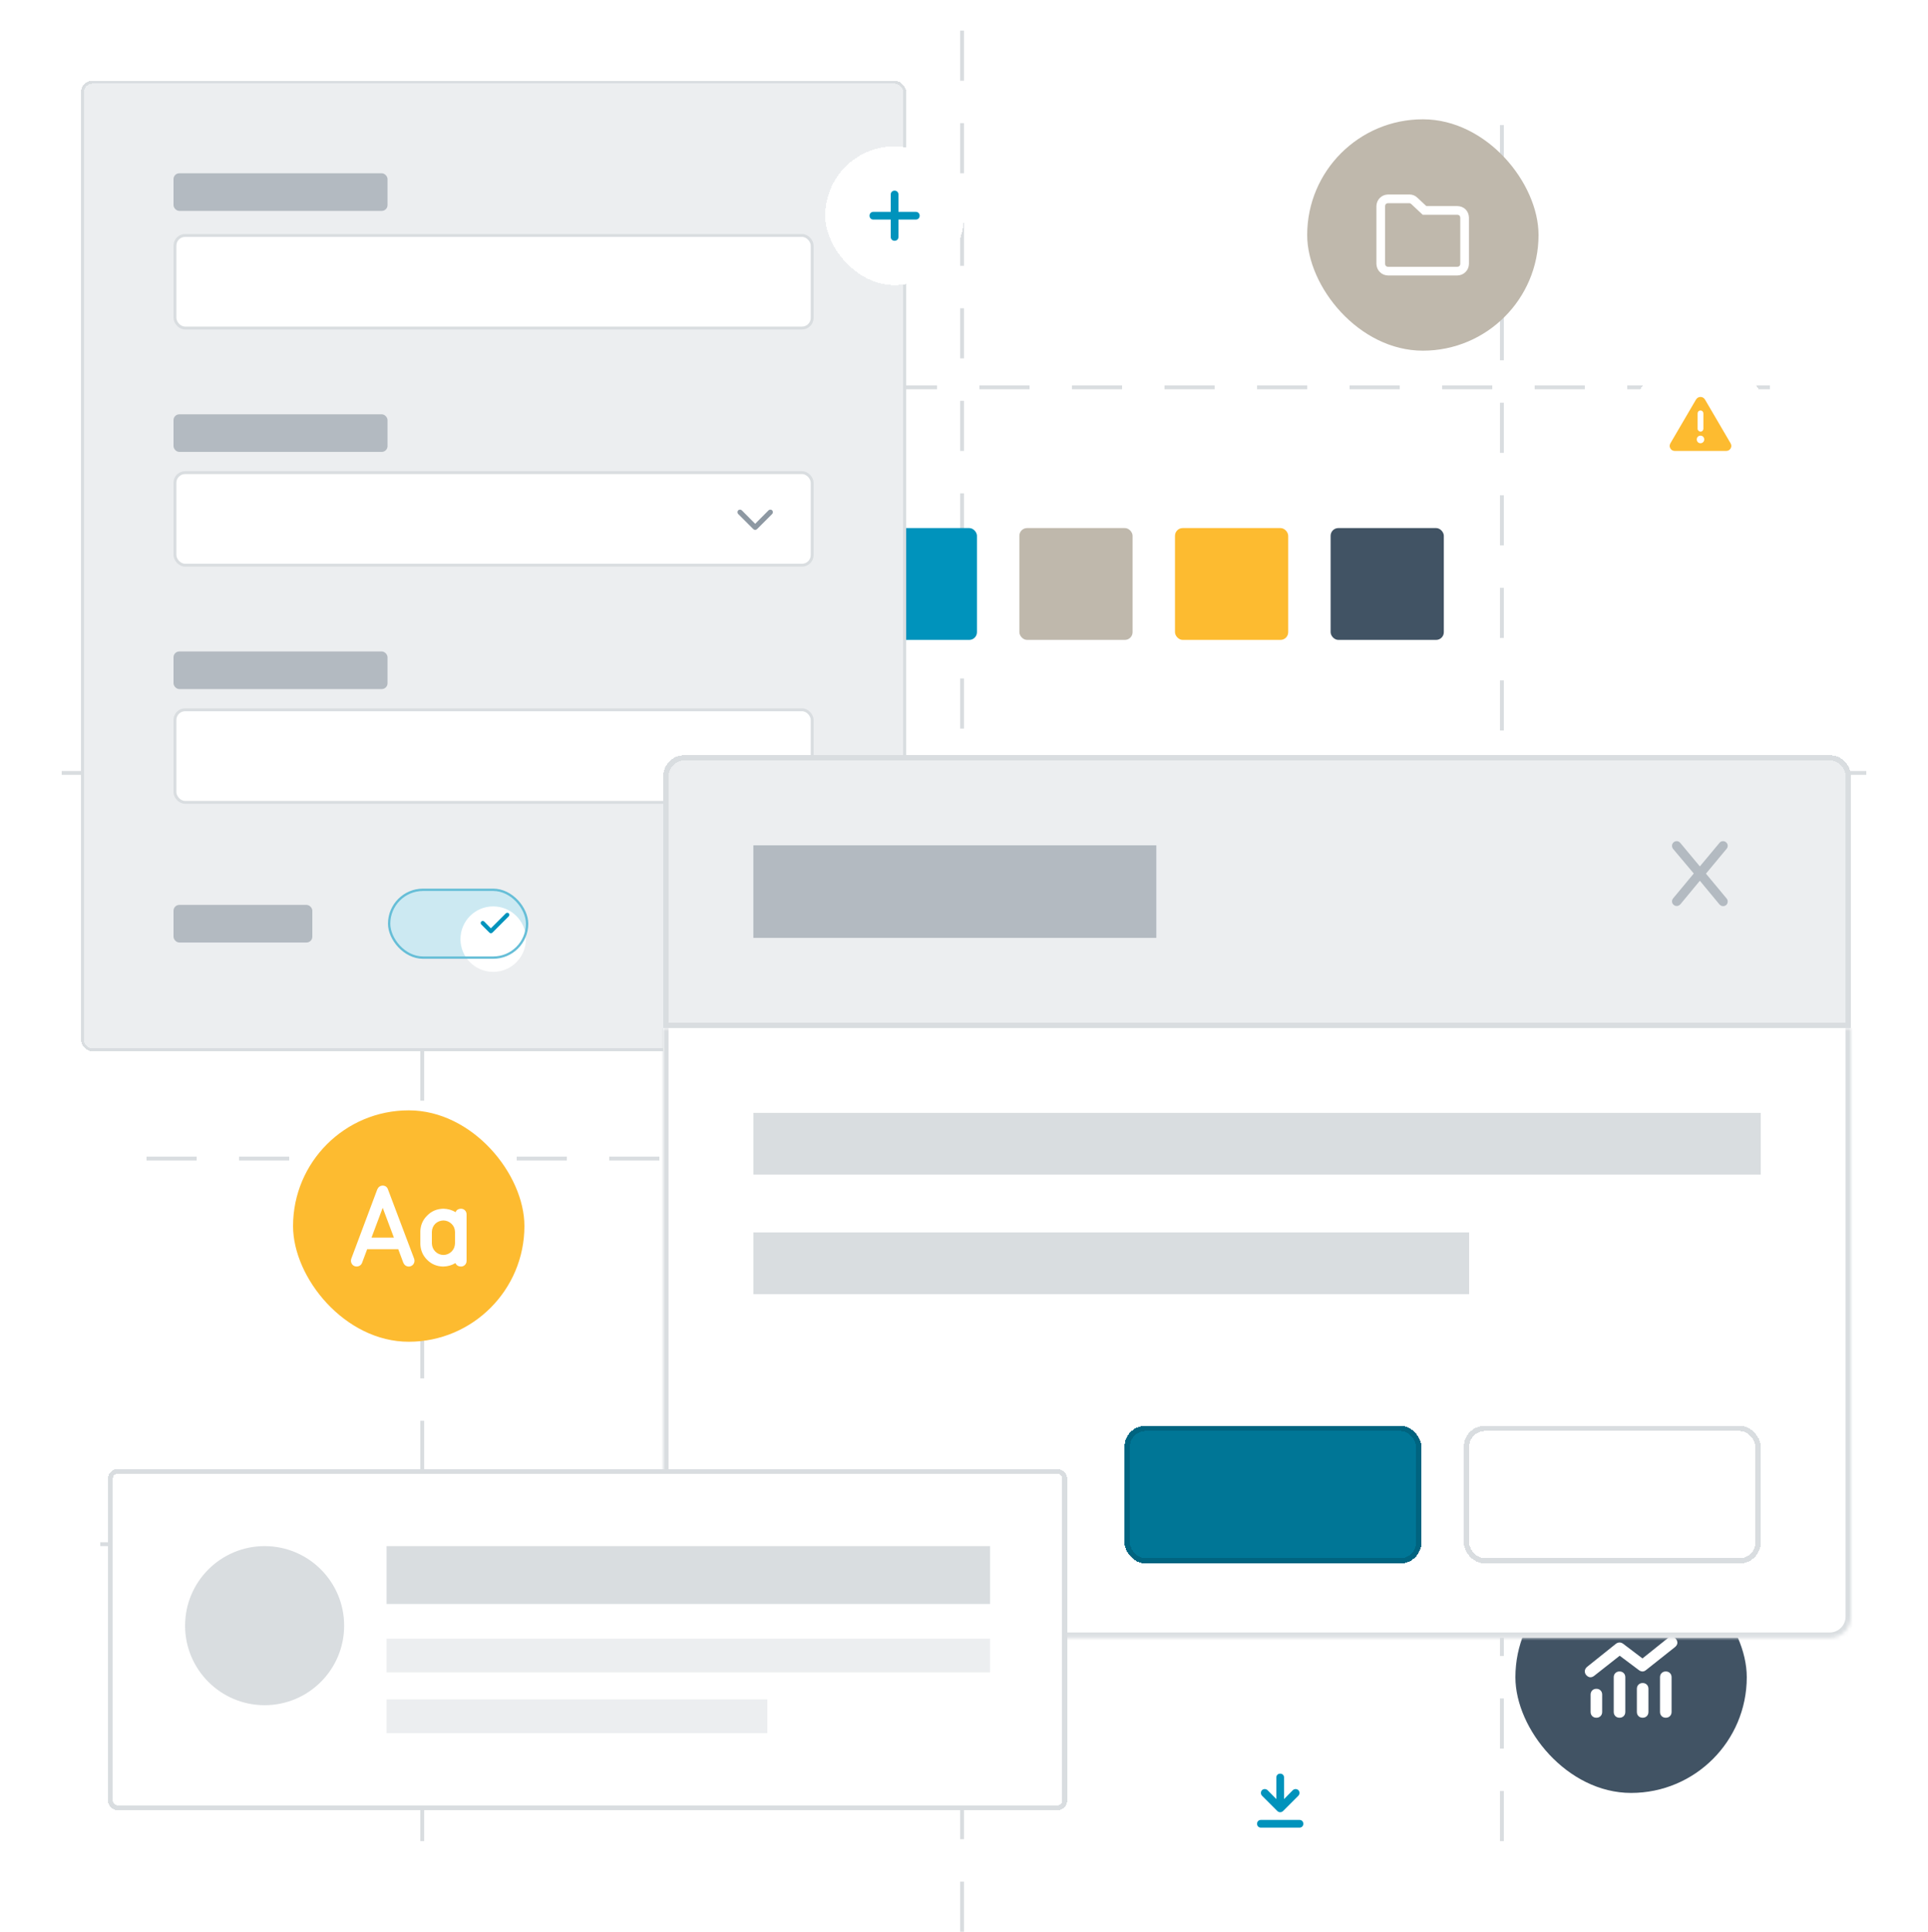 <svg width="500" height="501" viewBox="0 0 500 501" fill="none" xmlns="http://www.w3.org/2000/svg">
<g clip-path="url(#clip0_2_10507)">
<line x1="38.5" y1="100.437" x2="461.5" y2="100.437" stroke="#D9DDE0" stroke-linecap="square" stroke-dasharray="12 12"/>
<line x1="16.5" y1="200.437" x2="483.5" y2="200.437" stroke="#D9DDE0" stroke-linecap="square" stroke-dasharray="12 12"/>
<line x1="38.5" y1="300.437" x2="461.5" y2="300.437" stroke="#D9DDE0" stroke-linecap="square" stroke-dasharray="12 12"/>
<line x1="26.5" y1="400.437" x2="473.5" y2="400.437" stroke="#D9DDE0" stroke-linecap="square" stroke-dasharray="12 12"/>
<line x1="109.5" y1="476.937" x2="109.5" y2="24.937" stroke="#D9DDE0" stroke-linecap="square" stroke-dasharray="12 12"/>
<line x1="249.5" y1="500.437" x2="249.5" y2="1.437" stroke="#D9DDE0" stroke-linecap="square" stroke-dasharray="12 12"/>
<line x1="389.5" y1="476.937" x2="389.5" y2="24.937" stroke="#D9DDE0" stroke-linecap="square" stroke-dasharray="12 12"/>
<rect x="224" y="136.937" width="29.359" height="29" rx="2" fill="#0093BC"/>
<rect x="264.359" y="136.937" width="29.359" height="29" rx="2" fill="#BFB8AC"/>
<rect x="304.718" y="136.937" width="29.359" height="29" rx="2" fill="#FDBB30"/>
<rect x="345.077" y="136.937" width="29.359" height="29" rx="2" fill="#415364"/>
<rect x="76" y="287.937" width="60" height="60" rx="30" fill="#FDBB30"/>
<path d="M100.609 308.421C100.391 307.796 99.938 307.468 99.25 307.437C98.594 307.468 98.125 307.796 97.844 308.421L91.094 326.421C90.969 326.827 90.984 327.202 91.141 327.546C91.297 327.921 91.578 328.187 91.984 328.343C92.391 328.468 92.766 328.452 93.109 328.296C93.484 328.14 93.75 327.859 93.906 327.452L95.219 323.937H103.281L104.594 327.452C104.875 328.077 105.344 328.406 106 328.437C106.188 328.437 106.359 328.406 106.516 328.343C106.922 328.187 107.203 327.921 107.359 327.546C107.516 327.202 107.531 326.827 107.406 326.421L100.609 308.421ZM96.344 320.937L99.25 313.202L102.156 320.937H96.344ZM119.5 313.437C118.844 313.468 118.391 313.765 118.141 314.327C117.203 313.765 116.156 313.468 115 313.437C113.312 313.468 111.906 314.062 110.781 315.218C109.625 316.343 109.031 317.749 109 319.437V322.437C109.031 324.124 109.609 325.531 110.734 326.656C111.859 327.812 113.266 328.406 114.953 328.437C116.109 328.406 117.156 328.109 118.094 327.546C118.375 328.109 118.844 328.406 119.5 328.437C119.938 328.437 120.297 328.296 120.578 328.015C120.859 327.734 121 327.374 121 326.937V314.937C121 314.499 120.859 314.14 120.578 313.859C120.297 313.577 119.938 313.437 119.5 313.437ZM118 322.437C117.969 323.281 117.672 323.984 117.109 324.546C116.547 325.109 115.844 325.406 115 325.437C114.156 325.406 113.453 325.109 112.891 324.546C112.328 323.984 112.031 323.281 112 322.437V319.437C112.031 318.593 112.328 317.89 112.891 317.327C113.453 316.796 114.156 316.515 115 316.484C115.844 316.515 116.547 316.812 117.109 317.374C117.672 317.906 117.969 318.593 118 319.437V322.437Z" fill="white"/>
<rect x="339" y="30.937" width="60" height="60" rx="30" fill="#BFB8AC"/>
<path d="M377.953 53.437H369.891L367.641 51.327C367.047 50.734 366.344 50.437 365.531 50.437H359.953C359.109 50.468 358.406 50.765 357.844 51.327C357.281 51.89 356.984 52.593 356.953 53.437V68.437C356.984 69.281 357.281 69.984 357.844 70.546C358.406 71.109 359.109 71.406 359.953 71.437H377.953C378.797 71.406 379.5 71.109 380.062 70.546C380.625 69.984 380.922 69.281 380.953 68.437V56.437C380.922 55.593 380.641 54.89 380.109 54.327C379.547 53.765 378.828 53.468 377.953 53.437ZM378.703 68.437C378.672 68.906 378.422 69.156 377.953 69.187H359.953C359.484 69.156 359.234 68.906 359.203 68.437V53.437C359.234 52.968 359.484 52.718 359.953 52.687H365.484C365.672 52.687 365.844 52.765 366 52.921L368.953 55.687H377.953C378.422 55.718 378.672 55.968 378.703 56.437V68.437Z" fill="white"/>
<rect x="393" y="404.937" width="60" height="60" rx="30" fill="#415364"/>
<path d="M426.891 433.062C426.328 433.531 425.734 433.562 425.109 433.156L420.047 429.359L413.438 434.562C413.094 434.843 412.719 434.968 412.312 434.937C411.938 434.874 411.609 434.671 411.328 434.327C411.078 434.015 410.969 433.656 411 433.249C411.062 432.874 411.25 432.546 411.562 432.265L419.062 426.265C419.656 425.827 420.266 425.812 420.891 426.218L425.953 430.062L432.562 424.765C432.906 424.515 433.266 424.406 433.641 424.437C434.047 424.499 434.375 424.687 434.625 424.999C434.906 425.343 435.031 425.718 435 426.124C434.938 426.499 434.734 426.827 434.391 427.109L426.891 433.062ZM418.5 434.937C418.5 434.499 418.641 434.14 418.922 433.859C419.203 433.577 419.562 433.437 420 433.437C420.438 433.437 420.797 433.577 421.078 433.859C421.359 434.14 421.5 434.499 421.5 434.937V443.937C421.5 444.374 421.359 444.734 421.078 445.015C420.797 445.296 420.438 445.437 420 445.437C419.562 445.437 419.203 445.296 418.922 445.015C418.641 444.734 418.5 444.374 418.5 443.937V434.937ZM412.5 439.437C412.5 438.999 412.641 438.64 412.922 438.359C413.203 438.077 413.562 437.937 414 437.937C414.438 437.937 414.797 438.077 415.078 438.359C415.359 438.64 415.5 438.999 415.5 439.437V443.937C415.5 444.374 415.359 444.734 415.078 445.015C414.797 445.296 414.438 445.437 414 445.437C413.562 445.437 413.203 445.296 412.922 445.015C412.641 444.734 412.5 444.374 412.5 443.937V439.437ZM427.5 437.937V443.937C427.5 444.374 427.359 444.734 427.078 445.015C426.797 445.296 426.438 445.437 426 445.437C425.562 445.437 425.203 445.296 424.922 445.015C424.641 444.734 424.5 444.374 424.5 443.937V437.937C424.5 437.499 424.641 437.14 424.922 436.859C425.203 436.577 425.562 436.437 426 436.437C426.438 436.437 426.797 436.577 427.078 436.859C427.359 437.14 427.5 437.499 427.5 437.937ZM430.5 434.937C430.5 434.499 430.641 434.14 430.922 433.859C431.203 433.577 431.562 433.437 432 433.437C432.438 433.437 432.797 433.577 433.078 433.859C433.359 434.14 433.5 434.499 433.5 434.937V443.937C433.5 444.374 433.359 444.734 433.078 445.015C432.797 445.296 432.438 445.437 432 445.437C431.562 445.437 431.203 445.296 430.922 445.015C430.641 444.734 430.5 444.374 430.5 443.937V434.937Z" fill="white"/>
<g filter="url(#filter0_dd_2_10507)">
<rect x="21" y="17.937" width="214" height="251.693" rx="3" fill="#ECEEF0" shape-rendering="crispEdges"/>
<rect x="45" y="41.937" width="55.5" height="9.75" rx="1.5" fill="#B3BAC1"/>
<rect x="45.375" y="58.062" width="165.25" height="24" rx="2.625" fill="white"/>
<rect width="39" height="15" transform="translate(167.75 62.562)" fill="white"/>
<rect x="45.375" y="58.062" width="165.25" height="24" rx="2.625" stroke="#D9DDE0" stroke-width="0.75"/>
<rect x="45" y="104.437" width="55.5" height="9.75" rx="1.5" fill="#B3BAC1"/>
<rect x="45.375" y="119.562" width="165.25" height="24" rx="2.625" fill="white"/>
<rect width="39" height="15" transform="translate(167.75 124.062)" fill="white"/>
<path d="M195.844 134.406C195.666 134.406 195.509 134.344 195.372 134.221L191.435 130.283C191.312 130.147 191.25 129.99 191.25 129.812C191.25 129.634 191.312 129.477 191.435 129.34C191.571 129.217 191.729 129.156 191.906 129.156C192.084 129.156 192.241 129.217 192.378 129.34L195.844 132.826L199.31 129.34C199.446 129.217 199.604 129.156 199.781 129.156C199.959 129.156 200.116 129.217 200.253 129.34C200.376 129.477 200.438 129.634 200.438 129.812C200.438 129.99 200.376 130.147 200.253 130.283L196.315 134.221C196.179 134.344 196.021 134.406 195.844 134.406Z" fill="#8D98A2"/>
<rect x="45.375" y="119.562" width="165.25" height="24" rx="2.625" stroke="#D9DDE0" stroke-width="0.75"/>
<rect x="45" y="165.937" width="55.5" height="9.75" rx="1.5" fill="#B3BAC1"/>
<rect x="45.375" y="181.062" width="165.25" height="24" rx="2.625" fill="white"/>
<rect width="39" height="15" transform="translate(167.75 185.562)" fill="white"/>
<rect x="45.375" y="181.062" width="165.25" height="24" rx="2.625" stroke="#D9DDE0" stroke-width="0.75"/>
<rect x="45" y="231.658" width="36" height="9.75" rx="1.5" fill="#B3BAC1"/>
<rect x="100.917" y="227.74" width="35.78" height="17.587" rx="8.793" fill="#CCE9F2"/>
<circle opacity="0.3" cx="127.903" cy="236.533" r="0.708" fill="#0093BC"/>
<g filter="url(#filter1_dd_2_10507)">
<circle cx="127.903" cy="236.533" r="8.49" fill="white"/>
</g>
<path d="M131.941 233.846C132.041 233.956 132.09 234.083 132.09 234.227C132.09 234.371 132.041 234.498 131.941 234.608L127.696 238.854C127.585 238.953 127.458 239.003 127.315 239.003C127.171 239.003 127.044 238.953 126.933 238.854L124.811 236.731C124.711 236.62 124.661 236.493 124.661 236.35C124.661 236.206 124.711 236.079 124.811 235.968C124.921 235.869 125.048 235.819 125.192 235.819C125.336 235.819 125.463 235.869 125.573 235.968L127.298 237.726L131.178 233.846C131.289 233.746 131.416 233.696 131.56 233.696C131.703 233.696 131.831 233.746 131.941 233.846Z" fill="#0093BC"/>
<rect x="100.917" y="227.74" width="35.78" height="17.587" rx="8.793" stroke="#66BED7" stroke-width="0.606" stroke-miterlimit="0" stroke-linejoin="bevel"/>
<rect x="21.375" y="18.312" width="213.25" height="250.943" rx="2.625" stroke="#D9DDE0" stroke-width="0.75" shape-rendering="crispEdges"/>
</g>
<g filter="url(#filter2_dd_2_10507)">
<path d="M172 191.437C172 188.399 174.462 185.937 177.5 185.937H474.5C477.538 185.937 480 188.399 480 191.437V256.687H172V191.437Z" fill="#ECEEF0" shape-rendering="crispEdges"/>
<rect x="195.375" y="209.312" width="104.5" height="24" fill="#B3BAC1"/>
<path d="M447.791 223.118C447.992 223.369 448.079 223.657 448.054 223.983C448.029 224.309 447.891 224.584 447.641 224.81C447.39 224.986 447.127 225.073 446.851 225.073C446.5 225.073 446.187 224.923 445.911 224.622L440.835 218.494L435.76 224.622C435.484 224.898 435.171 225.036 434.82 225.036C434.544 225.036 434.293 224.948 434.068 224.772C433.792 224.547 433.642 224.271 433.617 223.945C433.592 223.619 433.679 223.331 433.88 223.081L439.256 216.614L433.88 210.222C433.679 209.946 433.592 209.646 433.617 209.32C433.642 208.994 433.792 208.718 434.068 208.493C434.319 208.292 434.607 208.204 434.933 208.229C435.258 208.255 435.534 208.405 435.76 208.681L440.835 214.771L445.911 208.681C446.137 208.405 446.412 208.255 446.738 208.229C447.064 208.204 447.352 208.292 447.603 208.493C447.879 208.718 448.029 208.994 448.054 209.32C448.079 209.646 447.992 209.934 447.791 210.185L442.415 216.651L447.791 223.118Z" fill="#B3BAC1"/>
<path d="M172.688 191.437C172.688 188.779 174.842 186.624 177.5 186.624H474.5C477.158 186.624 479.312 188.779 479.312 191.437V255.999H172.688V191.437Z" stroke="#D9DDE0" stroke-width="1.375" shape-rendering="crispEdges"/>
</g>
<g filter="url(#filter3_dd_2_10507)">
<mask id="path-39-inside-1_2_10507" fill="white">
<path d="M172 256.687H480V409.312C480 412.349 477.538 414.812 474.5 414.812H177.5C174.462 414.812 172 412.349 172 409.312V256.687Z"/>
</mask>
<path d="M172 256.687H480V409.312C480 412.349 477.538 414.812 474.5 414.812H177.5C174.462 414.812 172 412.349 172 409.312V256.687Z" fill="white"/>
<rect x="195.375" y="278.687" width="261.25" height="16" fill="#D9DDE0"/>
<rect x="195.375" y="309.687" width="185.625" height="16" fill="#D9DDE0"/>
<g filter="url(#filter4_dd_2_10507)">
<rect x="291.625" y="355.687" width="77" height="35.75" rx="5.5" fill="#007696" shape-rendering="crispEdges"/>
<rect x="309.5" y="369.437" width="41.25" height="8.25" fill="#007696"/>
<rect x="292.312" y="356.374" width="75.625" height="34.375" rx="4.812" stroke="black" stroke-opacity="0.15" stroke-width="1.375" shape-rendering="crispEdges"/>
</g>
<g filter="url(#filter5_dd_2_10507)">
<rect x="379.625" y="355.687" width="77" height="35.75" rx="5.5" fill="white" shape-rendering="crispEdges"/>
<rect x="397.5" y="369.437" width="41.25" height="8.25" fill="white"/>
<rect x="380.312" y="356.374" width="75.625" height="34.375" rx="4.812" stroke="#D9DDE0" stroke-width="1.375" shape-rendering="crispEdges"/>
</g>
<path d="M172 256.687H480H172ZM481.375 409.312C481.375 413.109 478.297 416.187 474.5 416.187H177.5C173.703 416.187 170.625 413.109 170.625 409.312H173.375C173.375 411.59 175.222 413.437 177.5 413.437H474.5C476.778 413.437 478.625 411.59 478.625 409.312H481.375ZM177.5 416.187C173.703 416.187 170.625 413.109 170.625 409.312V256.687H173.375V409.312C173.375 411.59 175.222 413.437 177.5 413.437V416.187ZM481.375 256.687V409.312C481.375 413.109 478.297 416.187 474.5 416.187V413.437C476.778 413.437 478.625 411.59 478.625 409.312V256.687H481.375Z" fill="#D9DDE0" mask="url(#path-39-inside-1_2_10507)"/>
</g>
<g filter="url(#filter6_dd_2_10507)">
<rect x="214" y="28.937" width="36" height="36" rx="18" fill="white" shape-rendering="crispEdges"/>
<path d="M238.5 46.937C238.5 47.228 238.406 47.468 238.219 47.656C238.031 47.843 237.792 47.937 237.5 47.937H233V52.437C233 52.728 232.906 52.968 232.719 53.156C232.531 53.343 232.292 53.437 232 53.437C231.708 53.437 231.469 53.343 231.281 53.156C231.094 52.968 231 52.728 231 52.437V47.937H226.5C226.208 47.937 225.969 47.843 225.781 47.656C225.594 47.468 225.5 47.228 225.5 46.937C225.5 46.645 225.594 46.406 225.781 46.218C225.969 46.031 226.208 45.937 226.5 45.937H231V41.437C231 41.145 231.094 40.906 231.281 40.718C231.469 40.531 231.708 40.437 232 40.437C232.292 40.437 232.531 40.531 232.719 40.718C232.906 40.906 233 41.145 233 41.437V45.937H237.5C237.792 45.937 238.031 46.031 238.219 46.218C238.406 46.406 238.5 46.645 238.5 46.937Z" fill="#0093BC"/>
</g>
<g filter="url(#filter7_dd_2_10507)">
<rect x="423" y="82.937" width="36" height="36" rx="18" fill="white" shape-rendering="crispEdges"/>
<path d="M448.812 105.968L442.156 94.593C441.865 94.156 441.479 93.937 441 93.937C440.521 93.937 440.135 94.156 439.844 94.593L433.188 105.968C432.938 106.426 432.938 106.864 433.188 107.281C433.417 107.697 433.802 107.916 434.344 107.937H447.656C448.198 107.916 448.583 107.697 448.812 107.281C449.062 106.864 449.062 106.426 448.812 105.968ZM440.25 98.187C440.292 97.728 440.542 97.478 441 97.437C441.458 97.478 441.708 97.728 441.75 98.187V102.187C441.708 102.645 441.469 102.895 441.031 102.937C440.823 102.937 440.646 102.864 440.5 102.718C440.333 102.572 440.25 102.395 440.25 102.187V98.187ZM441 105.937C440.729 105.937 440.5 105.843 440.312 105.656C440.125 105.468 440.031 105.239 440.031 104.968C440.031 104.676 440.125 104.437 440.312 104.249C440.5 104.062 440.729 103.968 441 103.968C441.271 103.968 441.5 104.062 441.688 104.249C441.875 104.437 441.969 104.676 441.969 104.968C441.969 105.239 441.875 105.468 441.688 105.656C441.5 105.843 441.271 105.937 441 105.937Z" fill="#FDBB30"/>
</g>
<g filter="url(#filter8_dd_2_10507)">
<rect x="28" y="370.937" width="248.75" height="88.5" rx="2.5" fill="white" shape-rendering="crispEdges"/>
<circle cx="68.625" cy="411.562" r="20.625" fill="#D9DDE0"/>
<rect x="100.25" y="390.937" width="156.5" height="15" fill="#D9DDE0"/>
<rect x="100.25" y="414.937" width="156.5" height="8.75" fill="#ECEEF0"/>
<rect x="100.25" y="430.687" width="98.75" height="8.75" fill="#ECEEF0"/>
<rect x="28.625" y="371.562" width="247.5" height="87.25" rx="1.875" stroke="#D9DDE0" stroke-width="1.25" shape-rendering="crispEdges"/>
</g>
<g filter="url(#filter9_dd_2_10507)">
<rect x="314" y="439.937" width="36" height="36" rx="18" fill="white" shape-rendering="crispEdges"/>
<path d="M335.281 455.218L333 457.531V451.937C333 451.645 332.906 451.406 332.719 451.218C332.531 451.031 332.292 450.937 332 450.937C331.708 450.937 331.469 451.031 331.281 451.218C331.094 451.406 331 451.645 331 451.937V457.531L328.719 455.218C328.51 455.031 328.271 454.937 328 454.937C327.729 454.937 327.49 455.031 327.281 455.218C327.094 455.426 327 455.666 327 455.937C327 456.208 327.094 456.447 327.281 456.656L331.281 460.656C331.49 460.843 331.729 460.937 332 460.937C332.271 460.937 332.51 460.843 332.719 460.656L336.719 456.656C336.906 456.447 337 456.208 337 455.937C337 455.666 336.906 455.426 336.719 455.218C336.51 455.031 336.271 454.937 336 454.937C335.729 454.937 335.49 455.031 335.281 455.218ZM337 462.937H327C326.708 462.937 326.469 463.031 326.281 463.218C326.094 463.406 326 463.645 326 463.937C326 464.228 326.094 464.468 326.281 464.656C326.469 464.843 326.708 464.937 327 464.937H337C337.292 464.937 337.531 464.843 337.719 464.656C337.906 464.468 338 464.228 338 463.937C338 463.645 337.906 463.406 337.719 463.218C337.531 463.031 337.292 462.937 337 462.937Z" fill="#0093BC"/>
</g>
</g>
<defs>
<filter id="filter0_dd_2_10507" x="14.25" y="13.437" width="227.5" height="265.193" filterUnits="userSpaceOnUse" color-interpolation-filters="sRGB">
<feFlood flood-opacity="0" result="BackgroundImageFix"/>
<feColorMatrix in="SourceAlpha" type="matrix" values="0 0 0 0 0 0 0 0 0 0 0 0 0 0 0 0 0 0 127 0" result="hardAlpha"/>
<feOffset dy="2.25"/>
<feGaussianBlur stdDeviation="3.375"/>
<feComposite in2="hardAlpha" operator="out"/>
<feColorMatrix type="matrix" values="0 0 0 0 0.204 0 0 0 0 0.259 0 0 0 0 0.314 0 0 0 0.13 0"/>
<feBlend mode="normal" in2="BackgroundImageFix" result="effect1_dropShadow_2_10507"/>
<feColorMatrix in="SourceAlpha" type="matrix" values="0 0 0 0 0 0 0 0 0 0 0 0 0 0 0 0 0 0 127 0" result="hardAlpha"/>
<feOffset dy="0.75"/>
<feGaussianBlur stdDeviation="1.125"/>
<feComposite in2="hardAlpha" operator="out"/>
<feColorMatrix type="matrix" values="0 0 0 0 0 0 0 0 0 0 0 0 0 0 0 0 0 0 0.09 0"/>
<feBlend mode="normal" in2="effect1_dropShadow_2_10507" result="effect2_dropShadow_2_10507"/>
<feBlend mode="normal" in="SourceGraphic" in2="effect2_dropShadow_2_10507" result="shape"/>
</filter>
<filter id="filter1_dd_2_10507" x="110.413" y="222.043" width="34.98" height="34.98" filterUnits="userSpaceOnUse" color-interpolation-filters="sRGB">
<feFlood flood-opacity="0" result="BackgroundImageFix"/>
<feColorMatrix in="SourceAlpha" type="matrix" values="0 0 0 0 0 0 0 0 0 0 0 0 0 0 0 0 0 0 127 0" result="hardAlpha"/>
<feOffset dy="3"/>
<feGaussianBlur stdDeviation="4.5"/>
<feComposite in2="hardAlpha" operator="out"/>
<feColorMatrix type="matrix" values="0 0 0 0 0.204 0 0 0 0 0.259 0 0 0 0 0.314 0 0 0 0.13 0"/>
<feBlend mode="normal" in2="BackgroundImageFix" result="effect1_dropShadow_2_10507"/>
<feColorMatrix in="SourceAlpha" type="matrix" values="0 0 0 0 0 0 0 0 0 0 0 0 0 0 0 0 0 0 127 0" result="hardAlpha"/>
<feOffset dy="1"/>
<feGaussianBlur stdDeviation="1.5"/>
<feComposite in2="hardAlpha" operator="out"/>
<feColorMatrix type="matrix" values="0 0 0 0 0 0 0 0 0 0 0 0 0 0 0 0 0 0 0.09 0"/>
<feBlend mode="normal" in2="effect1_dropShadow_2_10507" result="effect2_dropShadow_2_10507"/>
<feBlend mode="normal" in="SourceGraphic" in2="effect2_dropShadow_2_10507" result="shape"/>
</filter>
<filter id="filter2_dd_2_10507" x="145.6" y="166.137" width="360.8" height="123.55" filterUnits="userSpaceOnUse" color-interpolation-filters="sRGB">
<feFlood flood-opacity="0" result="BackgroundImageFix"/>
<feColorMatrix in="SourceAlpha" type="matrix" values="0 0 0 0 0 0 0 0 0 0 0 0 0 0 0 0 0 0 127 0" result="hardAlpha"/>
<feOffset dy="6.6"/>
<feGaussianBlur stdDeviation="13.2"/>
<feComposite in2="hardAlpha" operator="out"/>
<feColorMatrix type="matrix" values="0 0 0 0 0.204 0 0 0 0 0.259 0 0 0 0 0.314 0 0 0 0.2 0"/>
<feBlend mode="normal" in2="BackgroundImageFix" result="effect1_dropShadow_2_10507"/>
<feColorMatrix in="SourceAlpha" type="matrix" values="0 0 0 0 0 0 0 0 0 0 0 0 0 0 0 0 0 0 127 0" result="hardAlpha"/>
<feOffset dy="3.3"/>
<feGaussianBlur stdDeviation="3.3"/>
<feComposite in2="hardAlpha" operator="out"/>
<feColorMatrix type="matrix" values="0 0 0 0 0 0 0 0 0 0 0 0 0 0 0 0 0 0 0.06 0"/>
<feBlend mode="normal" in2="effect1_dropShadow_2_10507" result="effect2_dropShadow_2_10507"/>
<feBlend mode="normal" in="SourceGraphic" in2="effect2_dropShadow_2_10507" result="shape"/>
</filter>
<filter id="filter3_dd_2_10507" x="145.6" y="236.887" width="360.8" height="210.925" filterUnits="userSpaceOnUse" color-interpolation-filters="sRGB">
<feFlood flood-opacity="0" result="BackgroundImageFix"/>
<feColorMatrix in="SourceAlpha" type="matrix" values="0 0 0 0 0 0 0 0 0 0 0 0 0 0 0 0 0 0 127 0" result="hardAlpha"/>
<feOffset dy="6.6"/>
<feGaussianBlur stdDeviation="13.2"/>
<feComposite in2="hardAlpha" operator="out"/>
<feColorMatrix type="matrix" values="0 0 0 0 0.204 0 0 0 0 0.259 0 0 0 0 0.314 0 0 0 0.2 0"/>
<feBlend mode="normal" in2="BackgroundImageFix" result="effect1_dropShadow_2_10507"/>
<feColorMatrix in="SourceAlpha" type="matrix" values="0 0 0 0 0 0 0 0 0 0 0 0 0 0 0 0 0 0 127 0" result="hardAlpha"/>
<feOffset dy="3.3"/>
<feGaussianBlur stdDeviation="3.3"/>
<feComposite in2="hardAlpha" operator="out"/>
<feColorMatrix type="matrix" values="0 0 0 0 0 0 0 0 0 0 0 0 0 0 0 0 0 0 0.06 0"/>
<feBlend mode="normal" in2="effect1_dropShadow_2_10507" result="effect2_dropShadow_2_10507"/>
<feBlend mode="normal" in="SourceGraphic" in2="effect2_dropShadow_2_10507" result="shape"/>
</filter>
<filter id="filter4_dd_2_10507" x="286.125" y="352.937" width="88" height="46.75" filterUnits="userSpaceOnUse" color-interpolation-filters="sRGB">
<feFlood flood-opacity="0" result="BackgroundImageFix"/>
<feColorMatrix in="SourceAlpha" type="matrix" values="0 0 0 0 0 0 0 0 0 0 0 0 0 0 0 0 0 0 127 0" result="hardAlpha"/>
<feOffset dy="2.75"/>
<feGaussianBlur stdDeviation="2.75"/>
<feComposite in2="hardAlpha" operator="out"/>
<feColorMatrix type="matrix" values="0 0 0 0 0 0 0 0 0 0.463 0 0 0 0 0.588 0 0 0 0.22 0"/>
<feBlend mode="normal" in2="BackgroundImageFix" result="effect1_dropShadow_2_10507"/>
<feColorMatrix in="SourceAlpha" type="matrix" values="0 0 0 0 0 0 0 0 0 0 0 0 0 0 0 0 0 0 127 0" result="hardAlpha"/>
<feOffset dy="1.375"/>
<feGaussianBlur stdDeviation="0.688"/>
<feComposite in2="hardAlpha" operator="out"/>
<feColorMatrix type="matrix" values="0 0 0 0 0 0 0 0 0 0 0 0 0 0 0 0 0 0 0.11 0"/>
<feBlend mode="normal" in2="effect1_dropShadow_2_10507" result="effect2_dropShadow_2_10507"/>
<feBlend mode="normal" in="SourceGraphic" in2="effect2_dropShadow_2_10507" result="shape"/>
</filter>
<filter id="filter5_dd_2_10507" x="374.125" y="352.937" width="88" height="46.75" filterUnits="userSpaceOnUse" color-interpolation-filters="sRGB">
<feFlood flood-opacity="0" result="BackgroundImageFix"/>
<feColorMatrix in="SourceAlpha" type="matrix" values="0 0 0 0 0 0 0 0 0 0 0 0 0 0 0 0 0 0 127 0" result="hardAlpha"/>
<feOffset dy="2.75"/>
<feGaussianBlur stdDeviation="2.75"/>
<feComposite in2="hardAlpha" operator="out"/>
<feColorMatrix type="matrix" values="0 0 0 0 0.204 0 0 0 0 0.259 0 0 0 0 0.314 0 0 0 0.11 0"/>
<feBlend mode="normal" in2="BackgroundImageFix" result="effect1_dropShadow_2_10507"/>
<feColorMatrix in="SourceAlpha" type="matrix" values="0 0 0 0 0 0 0 0 0 0 0 0 0 0 0 0 0 0 127 0" result="hardAlpha"/>
<feOffset dy="1.375"/>
<feGaussianBlur stdDeviation="0.688"/>
<feComposite in2="hardAlpha" operator="out"/>
<feColorMatrix type="matrix" values="0 0 0 0 0 0 0 0 0 0 0 0 0 0 0 0 0 0 0.11 0"/>
<feBlend mode="normal" in2="effect1_dropShadow_2_10507" result="effect2_dropShadow_2_10507"/>
<feBlend mode="normal" in="SourceGraphic" in2="effect2_dropShadow_2_10507" result="shape"/>
</filter>
<filter id="filter6_dd_2_10507" x="190" y="10.937" width="84" height="84" filterUnits="userSpaceOnUse" color-interpolation-filters="sRGB">
<feFlood flood-opacity="0" result="BackgroundImageFix"/>
<feColorMatrix in="SourceAlpha" type="matrix" values="0 0 0 0 0 0 0 0 0 0 0 0 0 0 0 0 0 0 127 0" result="hardAlpha"/>
<feOffset dy="6"/>
<feGaussianBlur stdDeviation="12"/>
<feComposite in2="hardAlpha" operator="out"/>
<feColorMatrix type="matrix" values="0 0 0 0 0.204 0 0 0 0 0.259 0 0 0 0 0.314 0 0 0 0.2 0"/>
<feBlend mode="normal" in2="BackgroundImageFix" result="effect1_dropShadow_2_10507"/>
<feColorMatrix in="SourceAlpha" type="matrix" values="0 0 0 0 0 0 0 0 0 0 0 0 0 0 0 0 0 0 127 0" result="hardAlpha"/>
<feOffset dy="3"/>
<feGaussianBlur stdDeviation="3"/>
<feComposite in2="hardAlpha" operator="out"/>
<feColorMatrix type="matrix" values="0 0 0 0 0 0 0 0 0 0 0 0 0 0 0 0 0 0 0.06 0"/>
<feBlend mode="normal" in2="effect1_dropShadow_2_10507" result="effect2_dropShadow_2_10507"/>
<feBlend mode="normal" in="SourceGraphic" in2="effect2_dropShadow_2_10507" result="shape"/>
</filter>
<filter id="filter7_dd_2_10507" x="399" y="64.937" width="84" height="84" filterUnits="userSpaceOnUse" color-interpolation-filters="sRGB">
<feFlood flood-opacity="0" result="BackgroundImageFix"/>
<feColorMatrix in="SourceAlpha" type="matrix" values="0 0 0 0 0 0 0 0 0 0 0 0 0 0 0 0 0 0 127 0" result="hardAlpha"/>
<feOffset dy="6"/>
<feGaussianBlur stdDeviation="12"/>
<feComposite in2="hardAlpha" operator="out"/>
<feColorMatrix type="matrix" values="0 0 0 0 0.204 0 0 0 0 0.259 0 0 0 0 0.314 0 0 0 0.2 0"/>
<feBlend mode="normal" in2="BackgroundImageFix" result="effect1_dropShadow_2_10507"/>
<feColorMatrix in="SourceAlpha" type="matrix" values="0 0 0 0 0 0 0 0 0 0 0 0 0 0 0 0 0 0 127 0" result="hardAlpha"/>
<feOffset dy="3"/>
<feGaussianBlur stdDeviation="3"/>
<feComposite in2="hardAlpha" operator="out"/>
<feColorMatrix type="matrix" values="0 0 0 0 0 0 0 0 0 0 0 0 0 0 0 0 0 0 0.06 0"/>
<feBlend mode="normal" in2="effect1_dropShadow_2_10507" result="effect2_dropShadow_2_10507"/>
<feBlend mode="normal" in="SourceGraphic" in2="effect2_dropShadow_2_10507" result="shape"/>
</filter>
<filter id="filter8_dd_2_10507" x="1" y="349.937" width="302.75" height="142.5" filterUnits="userSpaceOnUse" color-interpolation-filters="sRGB">
<feFlood flood-opacity="0" result="BackgroundImageFix"/>
<feColorMatrix in="SourceAlpha" type="matrix" values="0 0 0 0 0 0 0 0 0 0 0 0 0 0 0 0 0 0 127 0" result="hardAlpha"/>
<feOffset dy="6"/>
<feGaussianBlur stdDeviation="13.5"/>
<feComposite in2="hardAlpha" operator="out"/>
<feColorMatrix type="matrix" values="0 0 0 0 0.204 0 0 0 0 0.259 0 0 0 0 0.314 0 0 0 0.2 0"/>
<feBlend mode="normal" in2="BackgroundImageFix" result="effect1_dropShadow_2_10507"/>
<feColorMatrix in="SourceAlpha" type="matrix" values="0 0 0 0 0 0 0 0 0 0 0 0 0 0 0 0 0 0 127 0" result="hardAlpha"/>
<feOffset dy="4"/>
<feGaussianBlur stdDeviation="8"/>
<feComposite in2="hardAlpha" operator="out"/>
<feColorMatrix type="matrix" values="0 0 0 0 0.204 0 0 0 0 0.259 0 0 0 0 0.314 0 0 0 0.06 0"/>
<feBlend mode="normal" in2="effect1_dropShadow_2_10507" result="effect2_dropShadow_2_10507"/>
<feBlend mode="normal" in="SourceGraphic" in2="effect2_dropShadow_2_10507" result="shape"/>
</filter>
<filter id="filter9_dd_2_10507" x="290" y="421.937" width="84" height="84" filterUnits="userSpaceOnUse" color-interpolation-filters="sRGB">
<feFlood flood-opacity="0" result="BackgroundImageFix"/>
<feColorMatrix in="SourceAlpha" type="matrix" values="0 0 0 0 0 0 0 0 0 0 0 0 0 0 0 0 0 0 127 0" result="hardAlpha"/>
<feOffset dy="6"/>
<feGaussianBlur stdDeviation="12"/>
<feComposite in2="hardAlpha" operator="out"/>
<feColorMatrix type="matrix" values="0 0 0 0 0.204 0 0 0 0 0.259 0 0 0 0 0.314 0 0 0 0.2 0"/>
<feBlend mode="normal" in2="BackgroundImageFix" result="effect1_dropShadow_2_10507"/>
<feColorMatrix in="SourceAlpha" type="matrix" values="0 0 0 0 0 0 0 0 0 0 0 0 0 0 0 0 0 0 127 0" result="hardAlpha"/>
<feOffset dy="3"/>
<feGaussianBlur stdDeviation="3"/>
<feComposite in2="hardAlpha" operator="out"/>
<feColorMatrix type="matrix" values="0 0 0 0 0 0 0 0 0 0 0 0 0 0 0 0 0 0 0.06 0"/>
<feBlend mode="normal" in2="effect1_dropShadow_2_10507" result="effect2_dropShadow_2_10507"/>
<feBlend mode="normal" in="SourceGraphic" in2="effect2_dropShadow_2_10507" result="shape"/>
</filter>
<clipPath id="clip0_2_10507">
<rect width="500" height="500" fill="white" transform="translate(0 0.937)"/>
</clipPath>
</defs>
</svg>
